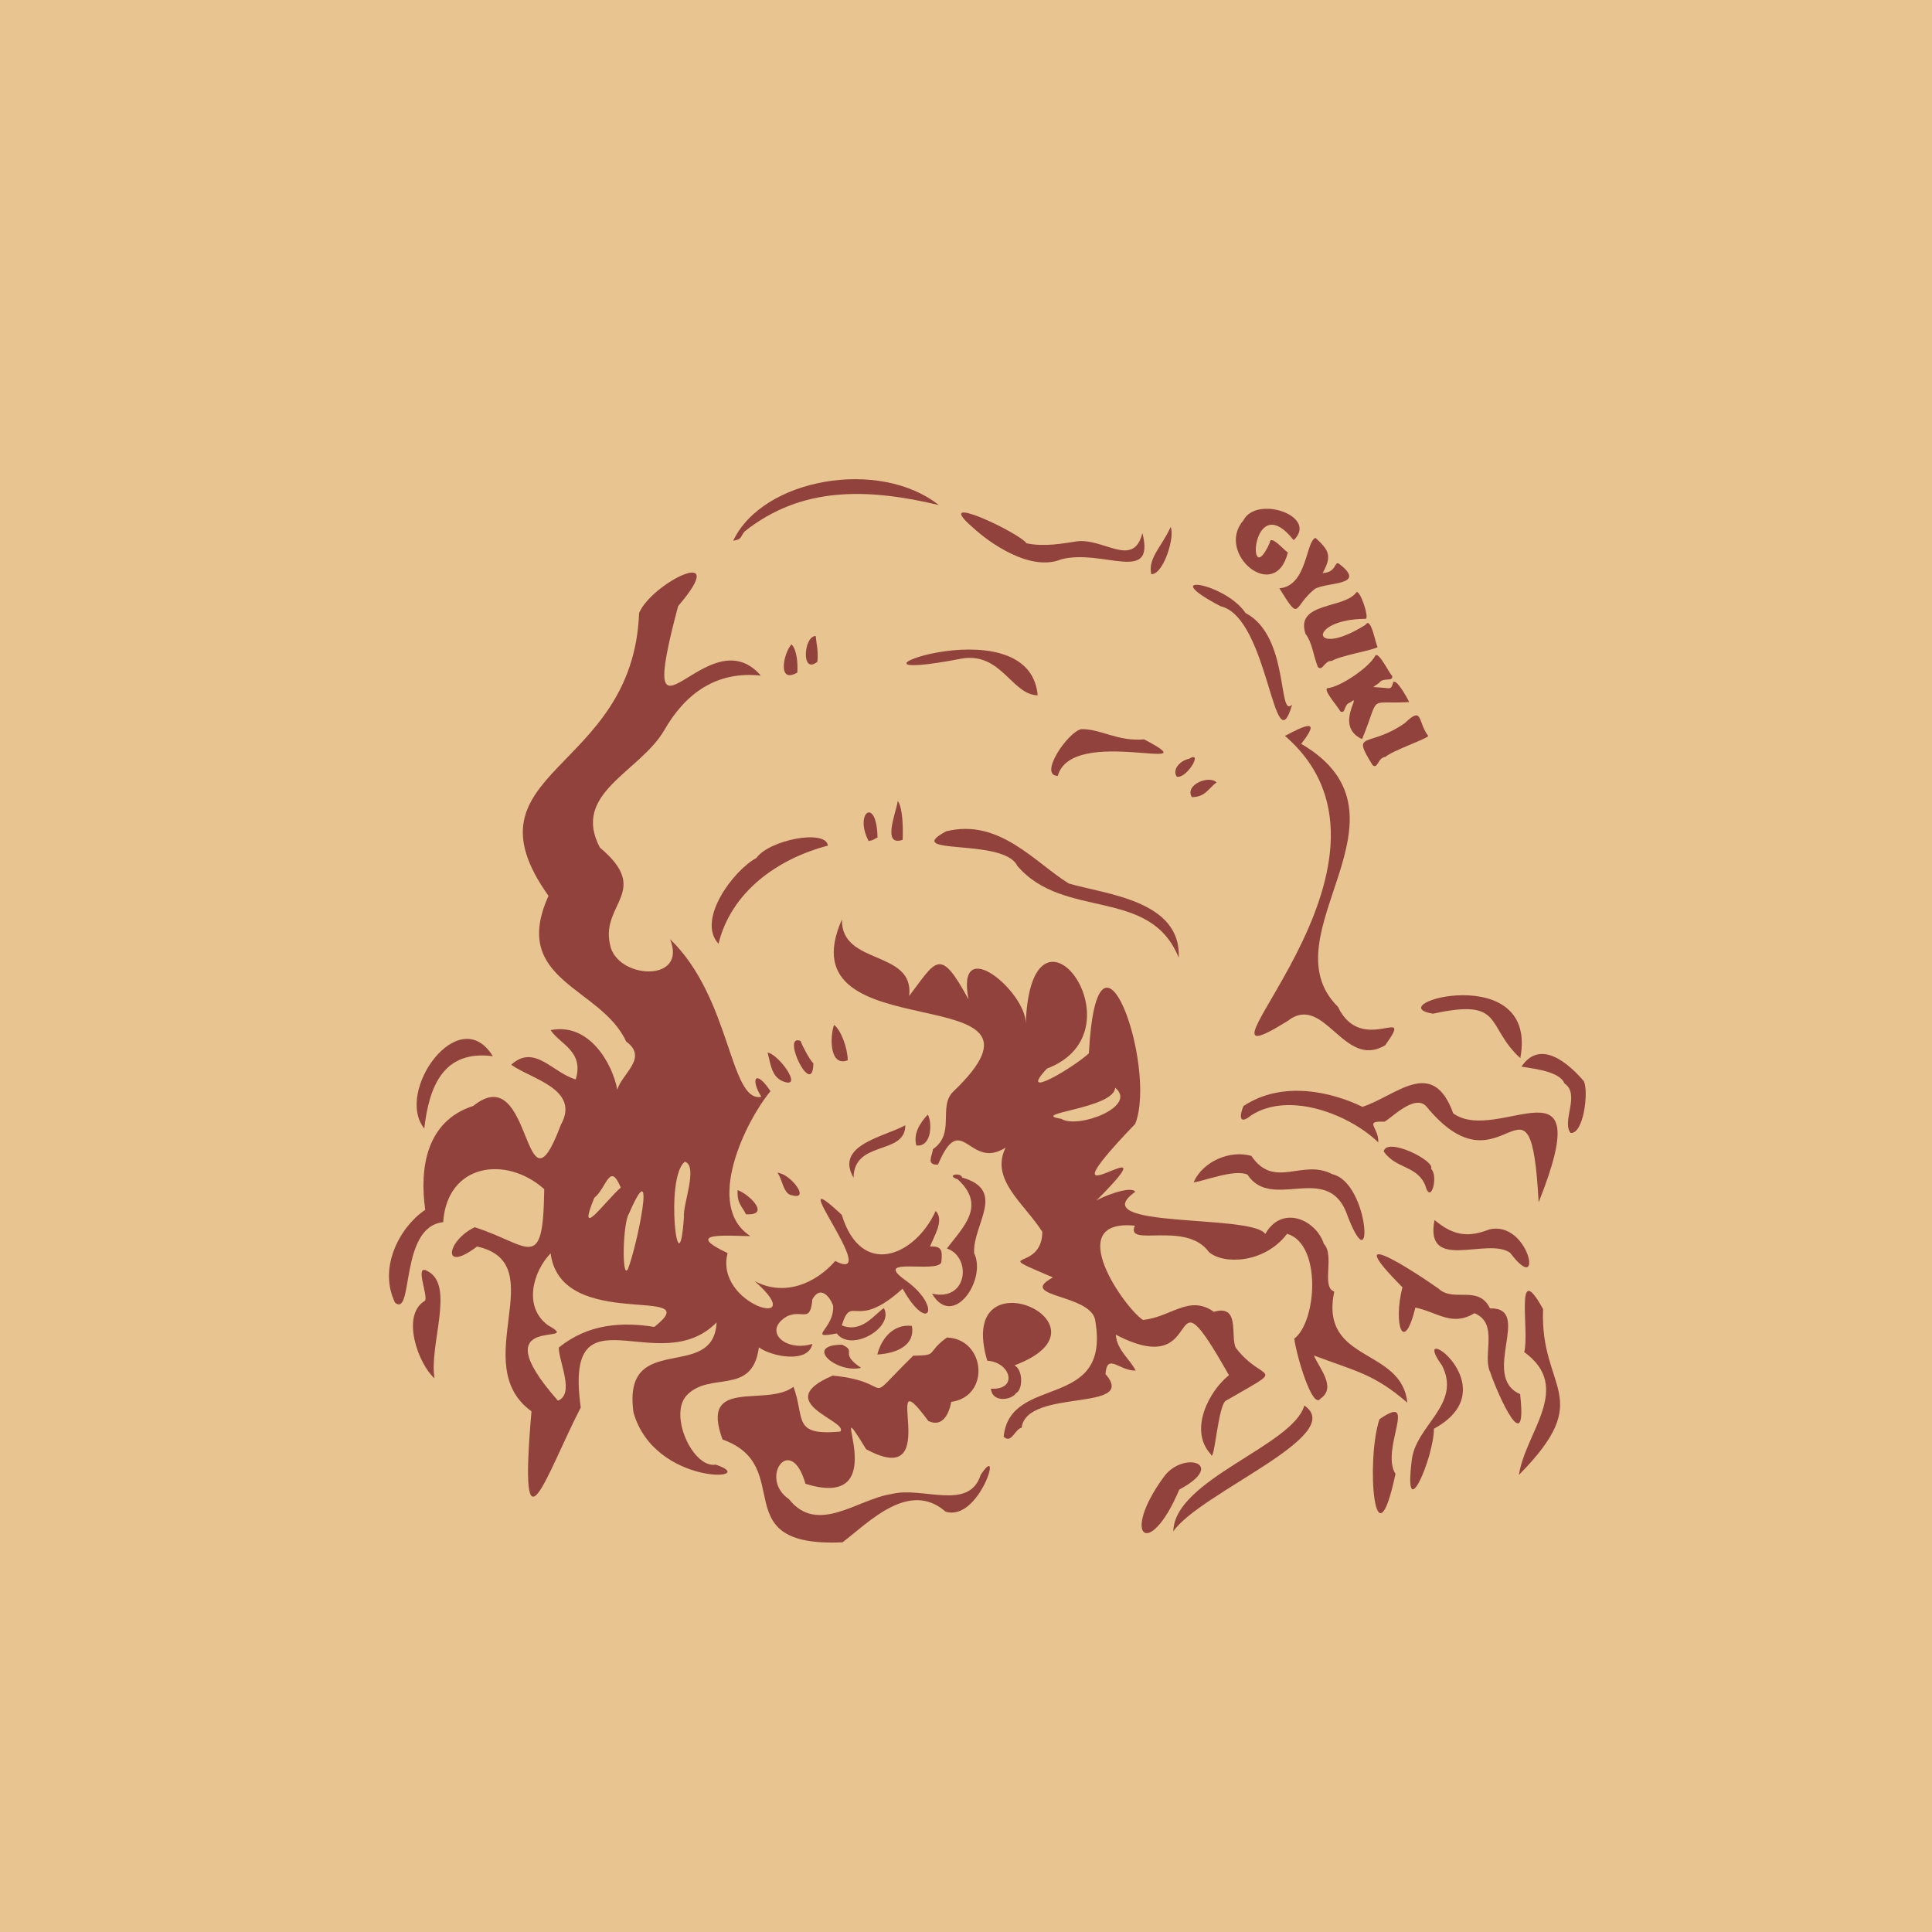 <?xml version="1.0" encoding="utf-8"?>
<!-- Generator: Adobe Illustrator 27.4.0, SVG Export Plug-In . SVG Version: 6.00 Build 0)  -->
<svg version="1.1" xmlns="http://www.w3.org/2000/svg" xmlns:xlink="http://www.w3.org/1999/xlink" x="0px" y="0px"
	 viewBox="0 0 1000 1000" style="enable-background:new 0 0 1000 1000;" xml:space="preserve">
<style type="text/css">
	.st0{fill-rule:evenodd;clip-rule:evenodd;fill:#E99468;}
	.st1{fill-rule:evenodd;clip-rule:evenodd;fill:#FEEAB4;}
	.st2{fill-rule:evenodd;clip-rule:evenodd;fill:#F2C600;}
	.st3{fill-rule:evenodd;clip-rule:evenodd;fill:#E7C490;}
	.st4{fill-rule:evenodd;clip-rule:evenodd;fill:#B8D9D5;}
	.st5{fill-rule:evenodd;clip-rule:evenodd;fill:#E5B06D;}
	.st6{fill-rule:evenodd;clip-rule:evenodd;fill:#96B4B9;}
	.st7{fill-rule:evenodd;clip-rule:evenodd;fill:#C6DCB4;}
	.st8{fill-rule:evenodd;clip-rule:evenodd;fill:#FBF1B6;}
	.st9{fill-rule:evenodd;clip-rule:evenodd;fill:#BEBFB7;}
	.st10{fill-rule:evenodd;clip-rule:evenodd;fill:#F7C0AF;}
	.st11{fill:#E60012;}
	.st12{fill-rule:evenodd;clip-rule:evenodd;fill:#91423C;}
	.st13{fill:#91423C;}
	.st14{fill-rule:evenodd;clip-rule:evenodd;fill:#231815;}
	.st15{fill-rule:evenodd;clip-rule:evenodd;fill:#275627;}
	.st16{fill:#275627;}
	.st17{fill:#3D4F68;}
	.st18{fill-rule:evenodd;clip-rule:evenodd;fill:#3D4F68;}
	.st19{fill:#EC6944;}
	.st20{fill-rule:evenodd;clip-rule:evenodd;fill:#EC6944;}
	.st21{fill:#A23E28;}
	.st22{fill-rule:evenodd;clip-rule:evenodd;fill:#A23E28;}
	.st23{fill:#1D556B;}
	.st24{fill-rule:evenodd;clip-rule:evenodd;fill:#1D556B;}
	.st25{fill:#AB5E5D;}
	.st26{fill-rule:evenodd;clip-rule:evenodd;fill:#AB5E5D;}
	.st27{fill:#946712;}
	.st28{fill-rule:evenodd;clip-rule:evenodd;fill:#946712;}
	.st29{fill-rule:evenodd;clip-rule:evenodd;fill:#276953;}
</style>
<g id="レイヤー_2">
	<rect x="0" class="st3" width="1000" height="1000"/>
</g>
<g id="レイヤー_1">
	<g>
		<path class="st13" d="M666.6,285.9c-1.2-0.2-9.2-9.9-9.4-4.9c-12.1,26.9-9.6-29.3,12.4-1.4c13-12.4-19.1-23.5-26-10.3
			C628.8,286.4,660.1,312.7,666.6,285.9z"/>
		<path class="st13" d="M680.6,304.8c6.4-3.7,27.4-1.5,12.5-13c-2.6-1.6-1.1,4.5-8.5,4.8c4.9-8.8,3.4-11.7-3.7-18.2
			c-5.1,1.7-4.2,24.9-18.7,26.1C673.5,322.7,668.9,314.1,680.6,304.8z"/>
		<path class="st13" d="M689.3,342.1c4.8-2.9,21.4-5.5,23.8-7.2c-1-0.7-3.4-16.3-6.3-11.5c-28.7,18-30.2-3,0.1-3.1
			c1.9-0.5-2.8-14.8-4.8-13.8c-5.9,8.7-31.8,5-26.4,21.5c3.7,5.1,3.8,10.4,6.4,17.2C684.5,347.8,685.5,341.8,689.3,342.1z"/>
		<path class="st13" d="M705,382.6c9.8-23.7,2-18,24.4-19.2c-0.4-1-6.3-12-8.2-10.4c-0.9,2.6-0.8,3.7-3.9,3.1c0,0-6.5-0.5-6.5-0.5
			l3-2.1c2.1-3.2,7.4-0.3,6.8-3.7c-1.1-0.4-6.8-12.6-8.7-10.5c-3,6-18.1,16.3-24.8,16.9c-2.6,0.9,6.5,10.8,6.5,11.9
			c3.1,1.9,1.7-3.6,5.3-4.5C705.8,358.1,690.1,375.6,705,382.6z"/>
		<path class="st13" d="M739.3,381c-5.7-7.4-2.6-15.9-12.2-6.7c-18.9,13.2-28,3.5-16.6,21.8c2.7,2.1,2.7-4,6.5-4.3
			C721.2,388.3,737.2,383,739.3,381z"/>
	</g>
	<g>
		<path class="st12" d="M385.5,275c29.4-23.3,63.3-22.4,100.4-13.6c-30.7-24.3-91.1-13.9-106.4,18.5C384.4,279,382.9,278,385.5,275z
			"/>
		<path class="st12" d="M605.9,272.8c-4.5,10.1-11.9,16.1-10,24.4C602.3,297.4,608.3,277.5,605.9,272.8z"/>
		<path class="st12" d="M503.5,273c8.5,7.9,29.8,23.1,45.8,16.5c21.5-5.6,48.8,13.2,42-13.6c-4.7,18.7-20.5,2-34.6,4.4
			c-6,0.9-16.2,2.9-25.4,0.9C528,276,481.2,253.7,503.5,273z"/>
		<path class="st12" d="M631.8,313.8c25,5.8,27.5,83.7,37,50.9c-7.5,7.7-1.2-35.4-24.1-47.4C634.1,301.5,597.6,295.9,631.8,313.8z"
			/>
		<path class="st12" d="M370.5,758.1c-11.8,2-24.3-25.4-15.3-35.6c11.9-13.2,34.2,0.5,37.6-25.1c6.4,4.7,25.5,8.6,27.7-1.8
			c-14.1,4.4-26.2-6.9-12.9-14.4c8.1-3.5,11.7,3.9,12.9-8.7c4.1-7.4,9-1.4,10.7,3.2c1,12.1-14.3,17.5,1.9,14.5
			c7.6,10,29.9-3.2,24.4-13.1c-4.6,2.8-11.3,13.2-21.8,8.9c5.3-16.8,6.8,3.4,31.5-19c13.4,24.1,20.8,9.5,1.5-4.3
			c-17.7-12.6,15.8-3.5,18.5-9.2c0.7-6.3,0.3-8.6-5.8-8.3c1.6-4.7,7.7-13.5,2.9-18.4c-10.7,23.4-38.5,35-48.6,2
			c-33.2-31.1,22.1,36.8-3.4,23.9c-10.1,11.6-26.3,18.6-41.7,10.4c29.8,26.2-21.1,12.7-14-14.5c-23.9-11.3,1.1-8.8,11.8-8.8
			c-24.3-15.7-2-60.2,10.4-75c-7.8-11.8-10.5-6.2-4.7,2.9c-16.5,3.3-15.6-51.2-47.3-81.6c9.4,22.9-28,20.8-31.1,2.6
			c-4.7-21,21.6-27.5-5.2-50c-14.9-28.2,20.5-38.9,33.3-60.7c11-19.3,27.3-30.8,50-28.3c-27.8-32.2-66,51.2-42.8-36
			c28.1-32.7-13.8-11.9-20.2,3.6c-3.2,83.2-93.4,81-46.9,146.4c-20,44.2,27.2,47,40.2,75.4c11.6,8.4-2.2,16.6-4.6,24.9
			c-2.4-13.2-14.4-34.9-34.5-30.8c4.9,7.4,17.4,10.9,13,25.5c-12-3.4-21.3-18.6-33.4-7.6c10,7.3,36,12.6,25.7,31.1
			c-19.9,53-14.2-34.9-45.3-9.8c-24.6,7.9-27.9,32.6-24.9,53.8c-12.9,8.6-24.6,29.8-15.6,48.1c9.7,7.7,2.1-39.4,24.9-41.7
			c2-30.4,32.6-34.7,52.3-17.1c-0.6,44.1-7.4,28.9-36,19.7c-14.5,7-17.3,24.1,1.2,10c39.8,8.7-5.4,61,28.2,85.3
			c-7,80.6,7.5,32.9,25.5-2c-9-64.3,40.3-13.7,70.3-44c-1.5,31.3-49,3.6-43,46.6C338.8,769.5,394.8,766.3,370.5,758.1z M325.5,628.3
			c14.8-34.3,4.2,16.8-0.5,28.6C321.7,662.7,322.4,632.9,325.5,628.3z M307.6,620c6.4-5.1,8-19.1,13.7-5.3
			C313.4,621.5,298.1,643.2,307.6,620z M338.7,686.8c-16.6-2.6-34-1.8-49.5,10.7c0.1,7.5,8.4,23.9-0.4,27.5
			c-41.5-47,15.1-27.7-5.1-39c-13-9.5-7.9-27.7,1.3-37.3C290.3,690.1,367.2,664.3,338.7,686.8z M354,629.9
			c-2.7,40.2-10.1-20.7,0.5-28.6C361.5,603.6,353.3,623.6,354,629.9z"/>
		<path class="st12" d="M498.2,340.8c20.2-3,25.5,18.8,38.9,19.1C532.7,310.2,416.5,356.7,498.2,340.8z"/>
		<path class="st12" d="M423.1,342.5c0.5-6.1-0.5-8.8-0.9-13.3C416,329.1,414.5,349.5,423.1,342.5z"/>
		<path class="st12" d="M412.7,348.1c0.3-5.1-0.3-11.8-3-14.6C405.7,337.6,402,354.3,412.7,348.1z"/>
		<path class="st12" d="M666.4,528.5c19.1-15,29,25.5,50.6,12.5c15.8-22.2-12.1,6.1-24.5-19.9c-37.5-37.1,44.7-98.7-19-136.1
			c10.6-13.5,2.1-9.7-8.4-4.1C741.6,447,603.1,567.8,666.4,528.5z"/>
		<path class="st12" d="M592.2,382.7c-13.7,1.2-22.6-5.5-32.5-5.3c-6.9,1.3-22.4,24-12.2,24.2C554.9,375,628.6,401.8,592.2,382.7z"
			/>
		<path class="st12" d="M615.5,392.7c-5.2,1.2-8.8,5.9-6.4,9.3C614.3,403.2,623,388.3,615.5,392.7z"/>
		<path class="st12" d="M616.9,412.6c7.2-0.1,8.4-4.5,12.8-7.6C625.9,401,613,406.2,616.9,412.6z"/>
		<path class="st12" d="M467.2,434.7c0.3-5.6,0.1-16.7-2.5-20.1C463.7,420.9,456.4,438.3,467.2,434.7z"/>
		<path class="st12" d="M449.6,435.3c2.7-0.4,2.5-0.9,4.6-1.8C453.8,411.8,441.9,420.7,449.6,435.3z"/>
		<path class="st12" d="M489.7,430.3c-23.8,12.8,29.8,3.2,36.8,17.8c24.1,28.3,68.8,10.7,83.6,47.6c1.4-29.7-37.9-32.8-56.9-38.4
			C535.7,446.5,517.2,423.4,489.7,430.3z"/>
		<path class="st12" d="M391.5,444.1c-11.8,6.3-31.1,32-19.6,44.4c6.5-26.8,30.5-44,56.6-50.8C427.6,429,398.1,434.7,391.5,444.1z"
			/>
		<path class="st12" d="M690.6,668.5c-6.9-2.3,0.4-18.8-5.4-24.7c-3.8-12.2-21.5-20.6-30.3-5.1c-6.6-10.5-94.8-2.4-67.3-21.8
			c-2.1-3.6-18.4,3-20.3,4.7c44.8-45-36.3,19.1,20.3-39.9C599.2,552,568,463,563.6,545.2c-8,7.4-37.5,24.9-21.7,7.9
			c51.2-19.5-8.2-98.9-11-23.1c0.6-16.3-36.4-47.8-29.6-12.7c-14.9-27.6-16.7-20.2-30.7-1.8c2.7-24.1-35.4-15.6-34.8-39.6
			c-31.2,70.1,121.8,27.8,57.6,89.1c-8,7.8,1.3,21.6-10.5,29.8c-0.4,3.5-3.7,8.3,2.6,8c12.3-29.1,16,3.3,35-8.8
			c-8.2,16.6,9.7,28.9,19,43.6c-0.1,21.5-28.9,8.9,5.5,23.6c-19.5,10.5,21,8.3,22,23c7.6,46.4-44.2,26.8-47.5,59.4
			c4,4,5.8-4,9.3-4.6c2.5-20.7,60.7-7.9,43.4-27.8c0.8-11.3,7.3-1.5,15.6-1.8c-3.1-6.2-9.6-10.4-10.3-18.6
			c49.4,25.9,23.5-41,58.6,21c-10.4,8.3-20.9,28.5-9.4,40.9c1.9,5.8,3.7-26.9,8.2-27.9c32.4-18.8,19-8.6,4.8-27.1
			c-3.1-5.9,2.5-22.8-11.4-18.7c-12.8-9.1-22,2.7-36.7,4.2c-9.4-6-42.2-52.5-4.2-48.8c-5.2,11.7,26.4-2.8,38.3,13.6
			c7.3,6.6,28.8,6.1,40.5-9.4c18,5.3,15.4,45.4,3.7,54.3c1.3,9.4,9.5,37,13.6,31c8.5-5.8-0.8-15.8-3.4-22.3c21.1,8,31,9.4,48.3,24.4
			C725.5,697.2,682.9,705.6,690.6,668.5z M549.3,579.1c-17.7-2.8,27.3-5.2,27.9-16.1C589.1,572.7,557.9,584.5,549.3,579.1z"/>
		<path class="st12" d="M741.7,524.7c37.2-8.2,27,6.3,45.2,23C796.6,496.3,712.7,519.9,741.7,524.7z"/>
		<path class="st12" d="M819.8,559.6c-8-9.3-22.6-22-32.3-7.5c8.5,1.3,19.8,2.8,22.3,8.7c8.3,5.7-1.6,19.4,3.1,25.6
			C819.6,587.2,822.4,565.3,819.8,559.6z"/>
		<path class="st12" d="M438.8,548.8c-0.1-6.5-3.6-15.8-7.1-18.3C429.5,536.6,429.3,552.4,438.8,548.8z"/>
		<path class="st12" d="M752.2,576.3c-10.7-29.6-29.3-9.2-47-3.4c-14.8-7.2-40.8-14.2-61.6-0.4c-2.1,5.1-2.3,10,4,4.8
			c19.9-12.8,51.2-0.2,65.8,14c0.4-7.8-7.9-11.2,3.2-10.7c3.4-1.7,15.7-14.6,21.7-7.9c40.2,49.2,53.8-29.7,58.1,49.6
			C827.9,543.3,775.4,592.9,752.2,576.3z"/>
		<path class="st12" d="M421,550.4c-1.9-1.8-5.7-8.9-6.6-11.6C403.9,534.6,420.7,569.2,421,550.4z"/>
		<path class="st12" d="M397.3,544.8c1.7,6.3,2,12.8,8.5,15.1C415.8,563.4,403,545.6,397.3,544.8z"/>
		<path class="st12" d="M255.1,546.7c-17.5-28.5-50.9,18.3-35.5,37.4C222.1,562.6,229.3,543.3,255.1,546.7z"/>
		<path class="st12" d="M716.2,596c6.5,9.2,17.1,7.1,21.5,17.5c2.9,10.7,7-5,3-8.5C743.3,601,717.7,588.2,716.2,596z"/>
		<path class="st12" d="M480.2,576.9c-4,4.3-7.6,9.9-5.9,16C482.5,593.8,482.5,580.7,480.2,576.9z"/>
		<path class="st12" d="M645.7,608c12.3,18.9,40.6-6,51,19.2c14.7,40.2,12.4-14.9-7-19.4c-15.6-8.3-30.1,8.1-42-9.5
			c-11.2-3.2-25.2,2.9-29.9,13.7C623,611.4,639.2,604.9,645.7,608z"/>
		<path class="st12" d="M468.6,582.4c-10.6,6-36.7,10.1-26.8,27.2C442,589.9,468.6,598.2,468.6,582.4z"/>
		<path class="st12" d="M482.4,669.6c11,18.6,28.5-7.4,21.8-21c-0.8-14.8,17.1-32.5-6.2-39.1c-0.5-2.9-9-1.3-2.3,0.9
			c14.8,13.6,3.2,24.3-5.6,35.8C503,650.6,501,673.9,482.4,669.6z"/>
		<path class="st12" d="M781.7,648.5c17.8,23.7,9.8-17.3-11-12.1c-11.9,4.7-19.3,2.4-28.2-4.9C737.2,658.9,770,640,781.7,648.5z"/>
		<path class="st12" d="M410.1,618.7c9.5,2.6-0.9-11.2-7.7-11.7C405.1,610.5,405.4,618.3,410.1,618.7z"/>
		<path class="st12" d="M386.1,628.5c13.1,0.8,1.7-10.4-4.3-12.5C381.4,623,384,624.1,386.1,628.5z"/>
		<path class="st12" d="M786.8,721.6c-20.9-9.2,6.9-44.9-15.6-44.4c-6-12.4-18.9-2.9-26.6-10.2c-12.3-8.7-52.6-34.9-18.7-0.7
			c-4.9,19,0.6,35.3,6.7,10.5c11.6,2.4,18.8,10,30.6,2.9c12.8,5.4,3.9,21.6,8.1,30.5C775.6,722.8,790.7,756,786.8,721.6z"/>
		<path class="st12" d="M798.7,677.6c-15.1-27.4-6.8,12.6-9.8,22.2c25.5,18.5,0.6,41.4-2.7,63.6
			C826.5,722.6,796.9,719.7,798.7,677.6z"/>
		<path class="st12" d="M525.9,721.1c3.6-1.8,3.7-12.1-0.8-14.4c55.8-20.9-31-59.6-14.1-2.4c12.1,0.7,16.3,15.2,1.9,14.5
			C513.5,726.1,523.5,724.8,525.9,721.1z"/>
		<path class="st12" d="M746.4,706.8c10.3,20.3-13.8,30.9-15.7,49.2c-4.4,35.5,11.5-1.8,11.5-16.5
			C782,717.8,727.9,681.3,746.4,706.8z"/>
		<path class="st12" d="M221.4,658c-7.3-4.5,0.6,13.3-1.5,15.3c-12.7,7.6-3.1,33.2,5,40.1C222,696.2,235.6,665.3,221.4,658z"/>
		<path class="st12" d="M454.1,701.1c11-0.7,19.6-5.3,17.9-14.8C462.2,685.1,456.1,693.1,454.1,701.1z"/>
		<path class="st12" d="M507.6,763.4c-6.1,19-30.1,5.8-46.1,9.9c-17.4,2.5-38.3,21.4-53.1,2.7c-15.9-10.8,0.9-34.7,8.5-8
			c48.6,15.1,8.4-55.3,31.4-17.9c41.9,22.7,5.5-50.8,32.2-14.6c7.2,3.4,10.6-3.3,11.9-9.9c20.3-2.8,17.8-32.6-2.3-33.3
			c-11.3,8.2-3.8,9.2-17.4,9.4c-27.9,27.3-7,13.8-41.7,10.3c-32.8,14,8.7,23.5,3.9,29c-25,2.2-18.1-6.6-24.2-23.2
			c-14.1,10.8-48.8-5.4-36.7,27.3c38.7,13.8,0.4,55.9,62.1,53.2c13.4-10.2,34.4-32.4,53.3-15.9C506.9,788.1,519.7,745,507.6,763.4z"
			/>
		<path class="st12" d="M435.8,696c-20,0.2-2.8,15,9.9,12C433.9,700.1,444,699.6,435.8,696z"/>
		<path class="st12" d="M675.1,727.5c-5.8,20.8-67.2,38.2-67.8,65.1C621.6,772.3,697.8,742.8,675.1,727.5z"/>
		<path class="st12" d="M714,734.6c-7.1,21.5-2.5,79,8.3,28.3C714.3,750.2,734.6,720.3,714,734.6z"/>
		<path class="st12" d="M602.2,764.7c-22.3,30.6-7.3,43,8.2,6.3C635.7,757.4,612,750.6,602.2,764.7z"/>
	</g>
</g>
</svg>
